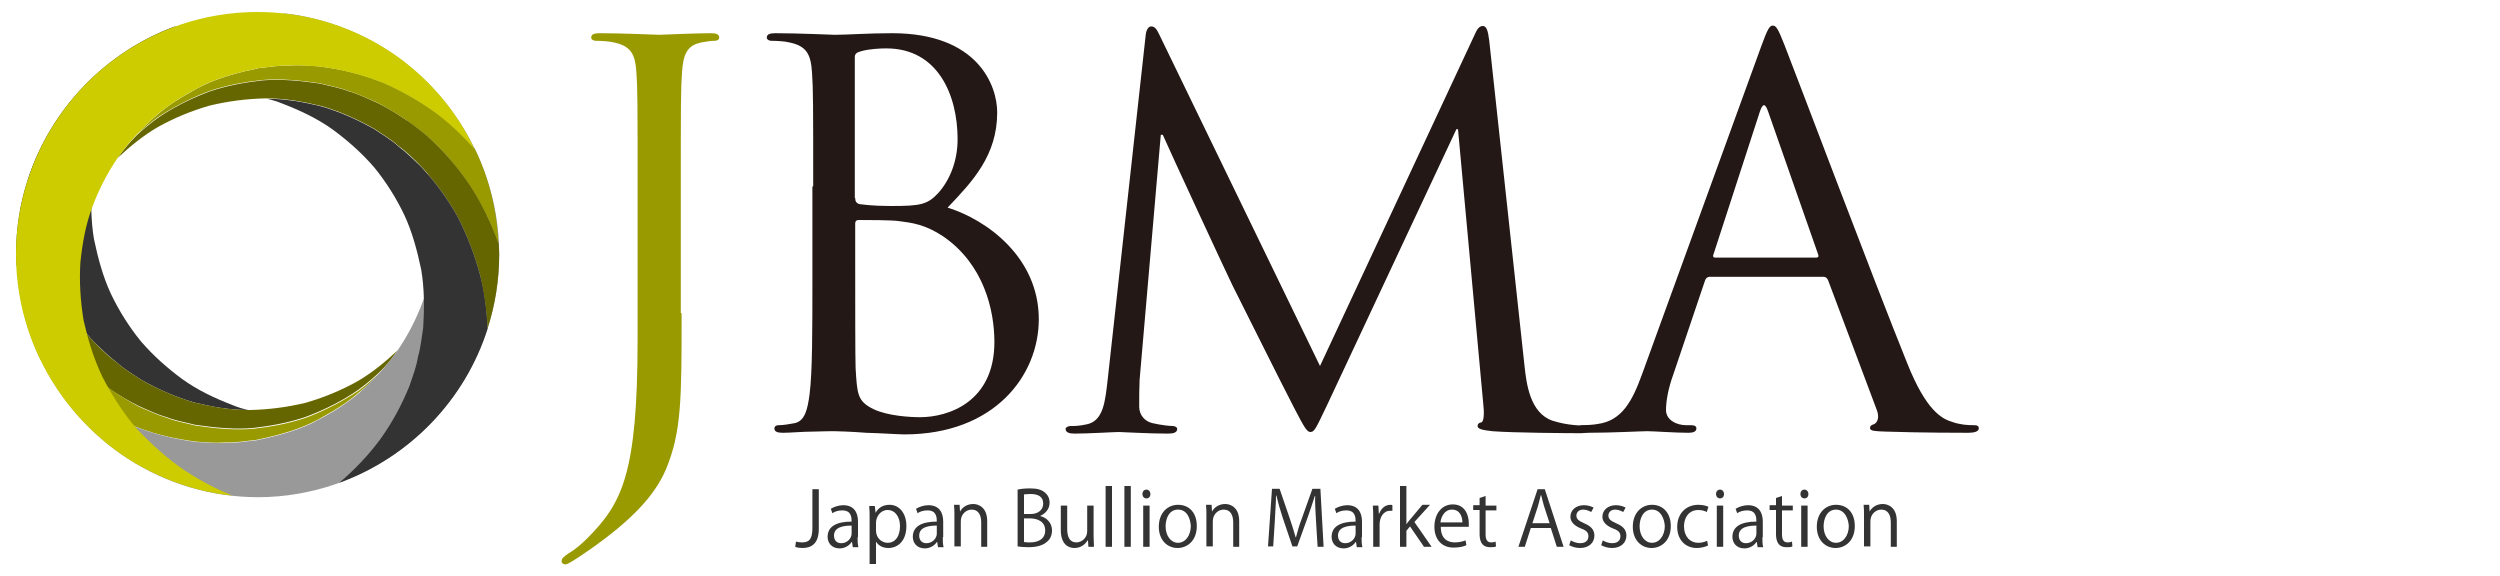 <?xml version="1.0" encoding="utf-8"?>
<!-- Generator: Adobe Illustrator 29.3.1, SVG Export Plug-In . SVG Version: 9.03 Build 55982)  -->
<!DOCTYPE svg PUBLIC "-//W3C//DTD SVG 1.1//EN" "http://www.w3.org/Graphics/SVG/1.1/DTD/svg11.dtd">
<svg version="1.1" id="レイヤー_1" xmlns:x="http://ns.adobe.com/Extensibility/1.0/" xmlns:i="http://ns.adobe.com/AdobeIllustrator/10.0/" xmlns:graph="http://ns.adobe.com/Graphs/1.0/"
	 xmlns="http://www.w3.org/2000/svg" xmlns:xlink="http://www.w3.org/1999/xlink" x="0px" y="0px" viewBox="0 0 625 144"
	 style="enable-background:new 0 0 625 144;" xml:space="preserve">
<style type="text/css">
	.st0{fill:#999900;}
	.st1{fill:#231815;}
	.st2{fill:#333333;}
	.st3{fill:#666600;}
	.st4{fill:#999999;}
	.st5{fill:#CCCC00;}
</style>
<g>
	<g>
		<g>
			<g>
				<path class="st0" d="M170.4,78.3c0,21.4,0,29.6-3.9,39c-2.8,6.6-8.6,12.8-19.2,20.2c-1.7,1.2-3.8,2.6-5.1,3.3
					c-0.3,0.1-0.5,0.3-0.9,0.3s-0.9-0.3-0.9-0.8c0-0.8,0.7-1.2,1.8-2c1.6-0.9,3.4-2.5,4.6-3.7c8.6-8.7,12.6-15.7,12.6-49.8V46.6
					c0-20.6,0-24.3-0.3-28.5c-0.3-4.5-1.3-6.6-5.7-7.5c-1.1-0.3-3.3-0.4-4.5-0.4c-0.5,0-1.1-0.3-1.1-0.8c0-0.8,0.7-1.1,2.1-1.1
					c5.9,0,14.2,0.4,14.9,0.4c0.7,0,8.9-0.4,12.9-0.4c1.4,0,2.1,0.3,2.1,1.1c0,0.5-0.5,0.8-1.1,0.8c-0.9,0-1.7,0.1-3.3,0.4
					c-3.6,0.7-4.6,2.9-4.9,7.5c-0.3,4.2-0.3,7.9-0.3,28.5V78.3z"/>
			</g>
			<g>
				<path class="st1" d="M203.3,46.6c0-20.6,0-24.3-0.3-28.5c-0.3-4.5-1.3-6.6-5.7-7.5c-1.1-0.3-3.3-0.4-4.5-0.4
					c-0.5,0-1.1-0.3-1.1-0.8c0-0.8,0.7-1.1,2.1-1.1c5.9,0,14.2,0.4,14.9,0.4c3.2,0,8.3-0.4,14.3-0.4c21.6,0,26.3,13.2,26.3,19.8
					c0,10.8-6.2,17.3-12.4,23.8c9.7,3,22.8,12.4,22.8,27.9c0,14.1-11.1,28.8-33.6,28.8c-1.4,0-5.7-0.3-9.5-0.4
					c-3.8-0.3-7.5-0.4-8-0.4c-0.3,0-2.5,0-5.3,0.1c-2.6,0-5.7,0.3-7.6,0.3c-1.4,0-2.1-0.3-2.1-1.1c0-0.4,0.3-0.8,1.1-0.8
					c1.2,0,2.8-0.3,3.9-0.5c2.6-0.5,3.3-3.4,3.8-7.3c0.7-5.5,0.7-16,0.7-28.7V46.6z M213.8,49.5c0,0.9,0.3,1.2,0.9,1.5
					c0.8,0.1,3.2,0.5,8,0.5c7.4,0,9.2-0.3,12-3.4c2.8-3.2,4.7-7.9,4.7-13.3c0-11-4.9-22.7-17.8-22.7c-1.4,0-4.2,0.1-6.3,0.7
					c-1.2,0.3-1.6,0.7-1.6,1.5V49.5z M213.8,63.5c0,10.2,0,26.5,0.1,28.5c0.4,6.5,0.4,8.3,4.5,10.3c3.6,1.7,9.2,2,11.6,2
					c7.1,0,18.6-3.8,18.6-18.8c0-7.9-2.6-19.4-12.8-26.4c-4.5-3-7.8-3.4-10.9-3.8c-1.7-0.3-8.3-0.3-10.3-0.3c-0.5,0-0.8,0.3-0.8,0.9
					V63.5z"/>
			</g>
			<g>
				<path class="st1" d="M381.1,91.2c0.5,4.8,1.4,12.1,7.1,14c3.8,1.2,7.2,1.2,8.6,1.2c0.7,0,1.1,0.1,1.1,0.7c0,0.8-1.2,1.2-2.8,1.2
					c-2.9,0-17.1-0.1-22-0.5c-3-0.3-3.7-0.7-3.7-1.3c0-0.5,0.3-0.8,0.9-0.9c0.7-0.1,0.8-2.4,0.5-4.8l-6.3-68.5h-0.4l-32.2,68.7
					c-2.8,5.8-3.2,7-4.3,7c-0.9,0-1.6-1.3-4.1-6.1c-3.4-6.5-14.7-29.3-15.4-30.6c-1.2-2.4-15.9-34.1-17.4-37.6h-0.5l-5.3,61.3
					c-0.1,2.1-0.1,4.5-0.1,6.7c0,2,1.4,3.7,3.4,4.1c2.2,0.5,4.2,0.7,5,0.7c0.5,0,1.1,0.3,1.1,0.7c0,0.9-0.8,1.2-2.4,1.2
					c-4.9,0-11.2-0.4-12.2-0.4c-1.2,0-7.5,0.4-11.1,0.4c-1.3,0-2.2-0.3-2.2-1.2c0-0.4,0.7-0.7,1.3-0.7c1.1,0,2,0,3.9-0.4
					c4.3-0.8,4.7-5.9,5.3-11l9.5-86.1c0.1-1.5,0.7-2.4,1.4-2.4c0.8,0,1.3,0.5,2,2L330,91.5l38.7-82.9c0.5-1.2,1.1-2.1,2-2.1
					c0.9,0,1.3,1.1,1.6,3.6L381.1,91.2z"/>
			</g>
			<g>
				<path class="st1" d="M440.3,11.6c1.6-4.4,2.1-5.2,2.9-5.2s1.3,0.7,2.9,4.8c2,5,22.6,59.6,30.7,79.6c4.7,11.8,8.6,13.9,11.3,14.7
					c2,0.7,3.9,0.8,5.3,0.8c0.8,0,1.3,0.1,1.3,0.8c0,0.8-1.2,1.1-2.6,1.1c-2,0-11.6,0-20.7-0.3c-2.5-0.1-3.9-0.1-3.9-0.9
					c0-0.5,0.4-0.8,0.9-0.9c0.8-0.3,1.6-1.5,0.8-3.6l-12.2-32.5c-0.3-0.5-0.5-0.8-1.2-0.8h-28.3c-0.7,0-1.1,0.4-1.3,1.1l-7.9,23.4
					c-1.2,3.3-1.8,6.5-1.8,8.8c0,2.6,2.8,3.8,5,3.8h1.3c0.9,0,1.3,0.3,1.3,0.8c0,0.8-0.8,1.1-2,1.1c-3.2,0-8.8-0.4-10.3-0.4
					s-8.7,0.4-14.9,0.4c-1.7,0-2.5-0.3-2.5-1.1c0-0.5,0.5-0.8,1.2-0.8c0.9,0,2.8-0.1,3.8-0.3c6.1-0.8,8.7-5.8,11.1-12.4L440.3,11.6z
					 M454,64.4c0.7,0,0.7-0.4,0.5-0.9L442,27.8c-0.7-2-1.3-2-2,0l-11.6,35.7c-0.3,0.7,0,0.9,0.4,0.9H454z"/>
			</g>
		</g>
	</g>
	<g>
		<g>
			<path class="st2" d="M6.9,45c0.2,4.5,0.7,8.9,1.8,13.1c1.4,5.4,3.4,10.4,5.8,15.1c2.6,4.6,5.7,8.7,9.1,12.4
				c1.8,1.7,3.6,3.5,5.6,5c1.8,1.7,4,2.9,6,4.3c4.3,2.4,8.7,4.4,13.3,5.7c4.4,1.1,8.9,1.9,13.5,1.9c-1.3-0.3-2.6-0.7-3.8-1.2
				c-4.4-1.7-8.7-3.7-12.6-6.5c-3.8-2.8-7.3-5.9-10.4-9.5c-3-3.7-5.5-7.7-7.5-11.9c-2-4.3-3.2-8.9-4.2-13.6
				c-0.8-4.7-0.8-9.6-0.5-14.5c0.4-2.4,0.6-4.9,1.3-7.3c0.4-2.5,1.3-4.8,2.1-7.2c1.9-4.7,4.3-9.2,7.4-13.5
				c2.9-3.9,6.3-7.5,10.2-10.8C26.5,12.9,12.7,27.1,6.9,45z"/>
			<path class="st3" d="M99.2,87.9c0.1-0.1,0.1-0.2,0.2-0.3c-3.1,2.9-6.4,5.6-10,7.7c-4.1,2.3-8.5,4.1-13,5.4
				c-4.6,1.1-9.2,1.7-13.9,1.8c-0.2,0-0.3,0-0.5,0c-4.5,0-9-0.8-13.5-1.9c-4.6-1.3-9-3.3-13.3-5.7c-2-1.4-4.2-2.6-6-4.3
				c-2-1.4-3.8-3.2-5.6-5c-3.4-3.7-6.5-7.8-9.1-12.4c-2.4-4.7-4.4-9.7-5.8-15.1c-1-4.2-1.6-8.6-1.8-13.1C5,50.8,4,57.1,4,63.6
				c0,0.9,0.1,1.7,0.1,2.6c2,5.3,4.3,10.2,7.2,14.6c3.1,4.6,6.7,8.6,10.6,12.2c4,3.4,8.3,6.3,12.8,8.5c2.3,1,4.5,2.1,7,2.8
				c2.3,0.9,4.8,1.3,7.1,1.9c4.8,0.7,9.7,1.2,14.4,0.8c4.4-0.5,8.8-1.3,13-2.7c0.3-0.1,0.6-0.2,0.8-0.3c4.4-1.7,8.6-3.8,12.5-6.5
				c1.8-1.3,3.6-2.8,5.2-4.3C96.4,91.6,97.9,89.8,99.2,87.9z"/>
			<path class="st0" d="M94.8,93.4c-1.7,1.5-3.4,3-5.2,4.3c-3.9,2.6-8.1,4.8-12.5,6.5c-0.3,0.1-0.6,0.2-0.8,0.3
				c-4.2,1.4-8.5,2.2-13,2.7c-4.8,0.4-9.6-0.1-14.4-0.8c-2.3-0.6-4.8-1-7.1-1.9c-2.4-0.7-4.6-1.8-7-2.8C30.3,99.3,26,96.4,22,93
				c-3.9-3.5-7.5-7.6-10.6-12.2c-2.9-4.4-5.3-9.3-7.2-14.6c0.4,8.4,2.4,16.4,5.9,23.6c3.1,3.5,6.4,6.6,10,9.2
				c4.5,3.2,9.3,5.8,14.1,7.8c4.9,1.9,10,3,14.9,3.6c2.5,0.2,5,0.4,7.5,0.2c2.5,0.1,4.9-0.4,7.3-0.6c4.8-1,9.5-2.2,13.8-4.2
				c1.1-0.5,2.2-1.1,3.2-1.7c3.1-1.7,6.1-3.6,8.7-5.9C91.5,96.7,93.2,95.1,94.8,93.4z"/>
			<path class="st4" d="M121.8,82.4c1.9-5.9,3-12.2,3-18.8c0-13.2-4.3-25.4-11.5-35.4c-5-6.9-11.4-12.8-18.8-17.1
				c-7.2-4.1-15.2-6.9-23.8-7.8C74.9,5,78.9,7,82.5,9.4c4.6,3.1,8.6,6.8,12.2,10.6c3.4,4,6.2,8.4,8.5,12.9c2.2,4.6,3.6,9.3,4.7,14.1
				c0.8,4.9,1.1,9.7,0.8,14.5c-0.5,4.8-1.3,9.4-3,13.9c-1.6,4.3-3.7,8.4-6.3,12.2c-0.1,0.1-0.1,0.2-0.2,0.3
				c-1.4,1.9-2.8,3.7-4.4,5.4c-1.6,1.7-3.3,3.4-5.1,5c-2.7,2.3-5.6,4.2-8.7,5.9c-1.1,0.6-2.1,1.1-3.2,1.7c-4.3,2-9,3.2-13.8,4.2
				c-2.4,0.2-4.9,0.7-7.3,0.6c-2.5,0.2-5-0.1-7.5-0.2c-5-0.6-10-1.8-14.9-3.6c-4.9-2-9.6-4.6-14.1-7.8c-3.6-2.6-6.9-5.8-10-9.2
				c9.7,20.3,30.4,34.4,54.4,34.4C91.2,124.2,113.9,106.6,121.8,82.4z"/>
		</g>
		<g>
			<path class="st2" d="M121.9,82.2c-0.2-4.5-0.7-8.9-1.8-13.1c-1.4-5.4-3.4-10.4-5.8-15.1c-2.6-4.6-5.7-8.7-9.1-12.4
				c-1.8-1.7-3.6-3.5-5.6-5c-1.8-1.7-4-2.9-6-4.3c-4.3-2.4-8.7-4.4-13.3-5.7c-4.4-1.1-8.9-1.9-13.5-1.9c1.3,0.3,2.6,0.7,3.8,1.2
				c4.4,1.7,8.7,3.7,12.6,6.5c3.8,2.8,7.3,5.9,10.4,9.5c3,3.7,5.5,7.7,7.5,11.9c2,4.3,3.2,8.9,4.2,13.6c0.8,4.7,0.8,9.6,0.5,14.5
				c-0.4,2.4-0.6,4.9-1.3,7.3c-0.4,2.5-1.3,4.8-2.1,7.2c-1.9,4.7-4.3,9.2-7.4,13.5c-2.9,3.9-6.3,7.5-10.2,10.8
				C102.4,114.3,116.2,100.1,121.9,82.2z"/>
			<path class="st3" d="M29.6,39.2c-0.1,0.1-0.1,0.2-0.2,0.3c3.1-2.9,6.4-5.6,10-7.7c4.1-2.3,8.5-4.1,13-5.4
				c4.6-1.1,9.2-1.7,13.9-1.8c0.2,0,0.3,0,0.5,0c4.5,0,9,0.8,13.5,1.9c4.6,1.3,9,3.3,13.3,5.7c2,1.4,4.2,2.6,6,4.3
				c2,1.4,3.8,3.2,5.6,5c3.4,3.7,6.5,7.8,9.1,12.4c2.4,4.7,4.4,9.7,5.8,15.1c1,4.2,1.6,8.6,1.8,13.1c1.9-5.9,2.9-12.1,2.9-18.6
				c0-0.9-0.1-1.7-0.1-2.6c-2-5.3-4.3-10.2-7.2-14.6c-3.1-4.6-6.7-8.6-10.6-12.2c-4-3.4-8.3-6.3-12.8-8.5c-2.3-1-4.5-2.1-7-2.8
				c-2.3-0.9-4.8-1.3-7.1-1.9c-4.8-0.7-9.7-1.2-14.4-0.8c-4.4,0.5-8.8,1.3-13,2.7c-0.3,0.1-0.6,0.2-0.8,0.3
				c-4.4,1.7-8.6,3.8-12.5,6.5c-1.8,1.3-3.6,2.8-5.2,4.3C32.5,35.5,31,37.3,29.6,39.2z"/>
			<path class="st0" d="M34,33.8c1.7-1.5,3.4-3,5.2-4.3c3.9-2.6,8.1-4.8,12.5-6.5c0.3-0.1,0.6-0.2,0.8-0.3c4.2-1.4,8.5-2.2,13-2.7
				c4.8-0.4,9.6,0.1,14.4,0.8c2.3,0.6,4.8,1,7.1,1.9c2.4,0.7,4.6,1.8,7,2.8c4.5,2.3,8.8,5.1,12.8,8.5c3.9,3.5,7.5,7.6,10.6,12.2
				c2.9,4.4,5.3,9.3,7.2,14.6c-0.4-8.4-2.4-16.4-5.9-23.6c-3.1-3.5-6.4-6.6-10-9.2c-4.5-3.2-9.3-5.8-14.1-7.8
				c-4.9-1.9-10-3-14.9-3.6c-2.5-0.2-5-0.4-7.5-0.2c-2.5-0.1-4.9,0.4-7.3,0.6c-4.8,1-9.5,2.2-13.8,4.2c-1.1,0.5-2.2,1.1-3.2,1.7
				c-3.1,1.7-6.1,3.6-8.7,5.9C37.3,30.4,35.6,32.1,34,33.8z"/>
			<path class="st5" d="M7,44.8C5.1,50.7,4,57,4,63.6C4,76.8,8.3,89,15.5,99c5,6.9,11.4,12.8,18.8,17.1c7.2,4.1,15.2,6.9,23.8,7.8
				c-4.2-1.7-8.1-3.8-11.8-6.2c-4.6-3.1-8.6-6.8-12.2-10.6c-3.4-4-6.2-8.4-8.5-12.9c-2.2-4.6-3.6-9.3-4.7-14.1
				c-0.8-4.9-1.1-9.7-0.8-14.5c0.5-4.8,1.3-9.4,3-13.9c1.6-4.3,3.7-8.4,6.3-12.2c0.1-0.1,0.1-0.2,0.2-0.3c1.4-1.9,2.8-3.7,4.4-5.4
				c1.6-1.7,3.3-3.4,5.1-5c2.7-2.3,5.6-4.2,8.7-5.9c1.1-0.6,2.1-1.1,3.2-1.7c4.3-2,9-3.2,13.8-4.2c2.4-0.2,4.9-0.7,7.3-0.6
				c2.5-0.2,5,0.1,7.5,0.2c5,0.6,10,1.8,14.9,3.6c4.9,2,9.6,4.6,14.1,7.8c3.6,2.6,6.9,5.8,10,9.2C109.1,17,88.4,3,64.4,3
				C37.6,3,14.9,20.5,7,44.8z"/>
		</g>
	</g>
	<g>
		<g>
			<g>
				<path class="st2" d="M204.7,132.2c0,3.7-1.8,4.8-4.1,4.8c-0.6,0-1.4-0.1-1.8-0.3l0.2-1.3c0.4,0.1,0.9,0.2,1.5,0.2
					c1.7,0,2.6-0.7,2.6-3.6v-9.7h1.6V132.2z"/>
			</g>
			<g>
				<path class="st2" d="M214.4,134.3c0,0.9,0,1.7,0.2,2.5h-1.4l-0.2-1.3h-0.1c-0.5,0.8-1.6,1.6-3,1.6c-2,0-3-1.4-3-2.9
					c0-2.5,2.1-3.8,6-3.8c0-0.9,0-2.8-2.3-2.8c-0.9,0-1.8,0.2-2.5,0.7l-0.4-1.1c0.8-0.5,2-0.9,3.1-0.9c2.9,0,3.7,2.1,3.7,4.1V134.3z
					 M212.9,131.4c-1.9,0-4.4,0.3-4.4,2.5c0,1.3,0.8,1.9,1.8,1.9c1.5,0,2.6-1.2,2.6-2.4V131.4z"/>
			</g>
			<g>
				<path class="st2" d="M218.9,128.2c0.7-1.3,1.9-2,3.5-2c2.4,0,4.2,2.1,4.2,5.3c0,3.8-2.2,5.5-4.5,5.5c-1.4,0-2.5-0.6-3.1-1.6h0
					v5.6h-1.6v-11.2c0-1.3,0-2.4-0.1-3.3h1.4L218.9,128.2L218.9,128.2z M219,132.6c0,2,1.5,3.1,2.9,3.1c2,0,3.1-1.7,3.1-4.2
					c0-2.1-1.1-4-3.1-4c-1.8,0-2.9,1.7-2.9,3.2V132.6z"/>
			</g>
			<g>
				<path class="st2" d="M235.7,134.3c0,0.9,0,1.7,0.2,2.5h-1.4l-0.2-1.3h-0.1c-0.5,0.8-1.6,1.6-3,1.6c-2,0-3-1.4-3-2.9
					c0-2.5,2.1-3.8,6-3.8c0-0.9,0-2.8-2.3-2.8c-0.9,0-1.8,0.2-2.5,0.7l-0.4-1.1c0.8-0.5,2-0.9,3.1-0.9c2.9,0,3.7,2.1,3.7,4.1V134.3z
					 M234.2,131.4c-1.9,0-4.4,0.3-4.4,2.5c0,1.3,0.8,1.9,1.8,1.9c1.5,0,2.6-1.2,2.6-2.4V131.4z"/>
			</g>
			<g>
				<path class="st2" d="M246.9,136.7h-1.6v-6.1c0-1.7-0.6-3.2-2.4-3.2c-1.3,0-2.7,1.1-2.7,2.9v6.3h-1.6v-7.7c0-1.1,0-1.8-0.1-2.7
					h1.4l0.1,1.7h0c0.5-1,1.7-1.9,3.3-1.9c1.3,0,3.5,0.8,3.5,4.3V136.7z"/>
			</g>
			<g>
				<path class="st2" d="M260,129c1.4,0.3,3,1.5,3,3.6c0,1.3-0.5,2.2-1.2,2.8c-1,0.9-2.5,1.4-4.7,1.4c-1.2,0-2.1-0.1-2.7-0.2v-14.2
					c0.8-0.2,1.9-0.3,3.1-0.3c1.8,0,2.9,0.3,3.8,1.1c0.7,0.6,1.1,1.4,1.1,2.5C262.4,127.2,261.4,128.4,260,129L260,129z
					 M257.7,128.5c1.9,0,3.1-1.1,3.1-2.6v0c0-1.7-1.2-2.4-3.2-2.4c-0.8,0-1.3,0.1-1.6,0.1v4.9H257.7z M256,135.5
					c0.4,0.1,0.9,0.1,1.5,0.1c2,0,3.8-0.8,3.8-3c0-2.2-1.9-3-3.8-3H256V135.5z"/>
			</g>
			<g>
				<path class="st2" d="M273.4,134c0,1.1,0.1,2,0.1,2.7h-1.4l-0.1-1.6h-0.1c-0.5,0.8-1.5,1.9-3.3,1.9c-1.5,0-3.4-0.9-3.4-4.5v-6.1
					h1.6v5.8c0,2,0.6,3.4,2.3,3.4c1.2,0,2.7-1,2.7-2.8v-6.4h1.6V134z"/>
			</g>
			<g>
				<path class="st2" d="M278,136.7h-1.6v-15.2h1.6V136.7z"/>
			</g>
			<g>
				<path class="st2" d="M282.7,136.7h-1.6v-15.2h1.6V136.7z"/>
			</g>
			<g>
				<path class="st2" d="M286.6,124.6c-0.6,0-1-0.5-1-1.1c0-0.6,0.4-1.1,1-1.1c0.6,0,1,0.5,1,1.1
					C287.6,124.2,287.2,124.6,286.6,124.6z M287.4,136.7h-1.6v-10.3h1.6V136.7z"/>
			</g>
			<g>
				<path class="st2" d="M299.2,131.5c0,3.8-2.5,5.5-4.8,5.5c-2.6,0-4.7-2-4.7-5.3c0-3.5,2.2-5.5,4.8-5.5
					C297.4,126.2,299.2,128.3,299.2,131.5z M294.5,127.4c-2.2,0-3.1,2.2-3.1,4.2c0,2.3,1.3,4.1,3.1,4.1c1.9,0,3.2-1.9,3.2-4.2
					C297.6,129.7,296.8,127.4,294.5,127.4z"/>
			</g>
			<g>
				<path class="st2" d="M309.9,136.7h-1.6v-6.1c0-1.7-0.6-3.2-2.4-3.2c-1.3,0-2.7,1.1-2.7,2.9v6.3h-1.6v-7.7c0-1.1,0-1.8-0.1-2.7
					h1.4l0.1,1.7h0c0.5-1,1.7-1.9,3.3-1.9c1.3,0,3.5,0.8,3.5,4.3V136.7z"/>
			</g>
			<g>
				<path class="st2" d="M330.9,136.7h-1.5l-0.4-6.5c-0.1-2.1-0.3-4.7-0.2-6.2h-0.1c-0.5,1.6-1.1,3.4-1.8,5.4l-2.6,7.2h-1.2
					l-2.4-7.1c-0.7-2.1-1.2-3.9-1.6-5.6h-0.1c0,1.8-0.2,4.1-0.3,6.4l-0.4,6.3H317l1-14.4h1.9l2.5,7.3c0.6,1.8,1.1,3.3,1.5,4.8h0.1
					c0.4-1.5,0.8-3,1.5-4.8l2.6-7.3h2L330.9,136.7z"/>
			</g>
			<g>
				<path class="st2" d="M340.4,134.3c0,0.9,0,1.7,0.2,2.5h-1.4l-0.2-1.3h-0.1c-0.5,0.8-1.6,1.6-3,1.6c-2,0-3-1.4-3-2.9
					c0-2.5,2.1-3.8,6-3.8c0-0.9,0-2.8-2.3-2.8c-0.9,0-1.8,0.2-2.5,0.7l-0.4-1.1c0.8-0.5,2-0.9,3.1-0.9c2.9,0,3.7,2.1,3.7,4.1V134.3z
					 M338.9,131.4c-1.9,0-4.4,0.3-4.4,2.5c0,1.3,0.8,1.9,1.8,1.9c1.5,0,2.6-1.2,2.6-2.4V131.4z"/>
			</g>
			<g>
				<path class="st2" d="M348.1,127.7c-0.2,0-0.3,0-0.6,0c-1.7,0-2.6,1.7-2.6,3.4v5.6h-1.6v-7.2c0-1.1,0-2.1-0.1-3.1h1.4l0.1,2h0.1
					c0.5-1.3,1.5-2.2,2.8-2.2c0.2,0,0.3,0,0.5,0.1V127.7z"/>
			</g>
			<g>
				<path class="st2" d="M357.9,136.7H356l-3.5-5.1l-0.9,1.1v4H350v-15.2h1.6v9.6h0c0.2-0.4,0.6-0.8,0.9-1.2l3.1-3.7h1.9l-3.9,4.3
					L357.9,136.7z"/>
			</g>
			<g>
				<path class="st2" d="M366.6,136.3c-0.6,0.3-1.7,0.6-3.2,0.6c-3,0-4.8-2.1-4.8-5.2c0-3.2,1.8-5.6,4.6-5.6c3.2,0,4,2.9,4,4.7
					c0,0.4,0,0.6,0,0.9h-7c0,2.9,1.6,3.9,3.5,3.9c1.3,0,2.1-0.3,2.7-0.5L366.6,136.3z M365.6,130.6c0-1.4-0.6-3.2-2.6-3.2
					c-1.9,0-2.7,1.8-2.9,3.2H365.6z"/>
			</g>
			<g>
				<path class="st2" d="M369.9,124.5l1.5-0.5v2.4h2.7v1.2h-2.7v6c0,1.3,0.4,2,1.4,2c0.5,0,0.8-0.1,1.1-0.2l0.1,1.2
					c-0.3,0.2-0.9,0.2-1.5,0.2c-2.5,0-2.6-2.3-2.6-3.4v-5.9h-1.6v-1.2h1.6V124.5z"/>
			</g>
			<g>
				<path class="st2" d="M390.9,136.7h-1.7l-1.5-4.7h-5l-1.5,4.7h-1.6l4.8-14.4h1.8L390.9,136.7z M387.4,130.8l-1.4-4.3
					c-0.3-1-0.5-1.9-0.7-2.7h-0.1c-0.2,0.9-0.5,1.8-0.7,2.7l-1.4,4.3H387.4z"/>
			</g>
			<g>
				<path class="st2" d="M397.8,128c-0.4-0.2-1.1-0.6-2-0.6c-1.1,0-1.7,0.7-1.7,1.5c0,0.9,0.6,1.3,1.9,1.9c1.7,0.7,2.6,1.6,2.6,3.1
					c0,1.8-1.4,3.1-3.6,3.1c-1,0-2-0.3-2.7-0.7l0.4-1.2c0.5,0.3,1.4,0.7,2.3,0.7c1.4,0,2.1-0.7,2.1-1.7c0-1-0.5-1.5-1.9-2
					c-1.7-0.7-2.6-1.7-2.6-2.9c0-1.6,1.3-2.9,3.4-2.9c1,0,1.8,0.3,2.4,0.6L397.8,128z"/>
			</g>
			<g>
				<path class="st2" d="M405.8,128c-0.4-0.2-1.1-0.6-2-0.6c-1.1,0-1.7,0.7-1.7,1.5c0,0.9,0.6,1.3,1.9,1.9c1.7,0.7,2.6,1.6,2.6,3.1
					c0,1.8-1.4,3.1-3.6,3.1c-1,0-2-0.3-2.7-0.7l0.4-1.2c0.5,0.3,1.4,0.7,2.3,0.7c1.4,0,2.1-0.7,2.1-1.7c0-1-0.5-1.5-1.9-2
					c-1.7-0.7-2.6-1.7-2.6-2.9c0-1.6,1.3-2.9,3.4-2.9c1,0,1.8,0.3,2.4,0.6L405.8,128z"/>
			</g>
			<g>
				<path class="st2" d="M417.7,131.5c0,3.8-2.5,5.5-4.8,5.5c-2.6,0-4.7-2-4.7-5.3c0-3.5,2.2-5.5,4.8-5.5
					C415.8,126.2,417.7,128.3,417.7,131.5z M413,127.4c-2.2,0-3.1,2.2-3.1,4.2c0,2.3,1.3,4.1,3.1,4.1c1.9,0,3.2-1.9,3.2-4.2
					C416.1,129.7,415.2,127.4,413,127.4z"/>
			</g>
			<g>
				<path class="st2" d="M427,136.4c-0.5,0.2-1.5,0.6-2.8,0.6c-2.9,0-4.9-2.1-4.9-5.3c0-3.2,2.1-5.5,5.3-5.5c1.2,0,2.1,0.3,2.5,0.5
					l-0.4,1.3c-0.4-0.2-1.1-0.5-2.1-0.5c-2.4,0-3.6,1.9-3.6,4.1c0,2.5,1.5,4.1,3.6,4.1c1,0,1.7-0.3,2.2-0.5L427,136.4z"/>
			</g>
			<g>
				<path class="st2" d="M430,124.6c-0.6,0-1-0.5-1-1.1c0-0.6,0.4-1.1,1-1.1c0.6,0,1,0.5,1,1.1C431,124.2,430.6,124.6,430,124.6z
					 M430.8,136.7h-1.6v-10.3h1.6V136.7z"/>
			</g>
			<g>
				<path class="st2" d="M440.6,134.3c0,0.9,0,1.7,0.2,2.5h-1.4l-0.2-1.3h-0.1c-0.5,0.8-1.6,1.6-3,1.6c-2,0-3-1.4-3-2.9
					c0-2.5,2.1-3.8,6-3.8c0-0.9,0-2.8-2.3-2.8c-0.9,0-1.8,0.2-2.5,0.7l-0.4-1.1c0.8-0.5,2-0.9,3.1-0.9c2.9,0,3.7,2.1,3.7,4.1V134.3z
					 M439.1,131.4c-1.9,0-4.4,0.3-4.4,2.5c0,1.3,0.8,1.9,1.8,1.9c1.5,0,2.6-1.2,2.6-2.4V131.4z"/>
			</g>
			<g>
				<path class="st2" d="M444,124.5l1.5-0.5v2.4h2.7v1.2h-2.7v6c0,1.3,0.4,2,1.4,2c0.5,0,0.8-0.1,1.1-0.2l0.1,1.2
					c-0.3,0.2-0.9,0.2-1.5,0.2c-2.5,0-2.6-2.3-2.6-3.4v-5.9h-1.6v-1.2h1.6V124.5z"/>
			</g>
			<g>
				<path class="st2" d="M451.1,124.6c-0.6,0-1-0.5-1-1.1c0-0.6,0.4-1.1,1-1.1c0.6,0,1,0.5,1,1.1
					C452.1,124.2,451.7,124.6,451.1,124.6z M451.9,136.7h-1.6v-10.3h1.6V136.7z"/>
			</g>
			<g>
				<path class="st2" d="M463.7,131.5c0,3.8-2.5,5.5-4.8,5.5c-2.6,0-4.7-2-4.7-5.3c0-3.5,2.2-5.5,4.8-5.5
					C461.9,126.2,463.7,128.3,463.7,131.5z M459,127.4c-2.2,0-3.1,2.2-3.1,4.2c0,2.3,1.3,4.1,3.1,4.1c1.9,0,3.2-1.9,3.2-4.2
					C462.1,129.7,461.2,127.4,459,127.4z"/>
			</g>
			<g>
				<path class="st2" d="M474.3,136.7h-1.6v-6.1c0-1.7-0.6-3.2-2.4-3.2c-1.3,0-2.7,1.1-2.7,2.9v6.3h-1.6v-7.7c0-1.1,0-1.8-0.1-2.7
					h1.4l0.1,1.7h0c0.5-1,1.7-1.9,3.3-1.9c1.3,0,3.5,0.8,3.5,4.3V136.7z"/>
			</g>
		</g>
	</g>
</g>
</svg>
